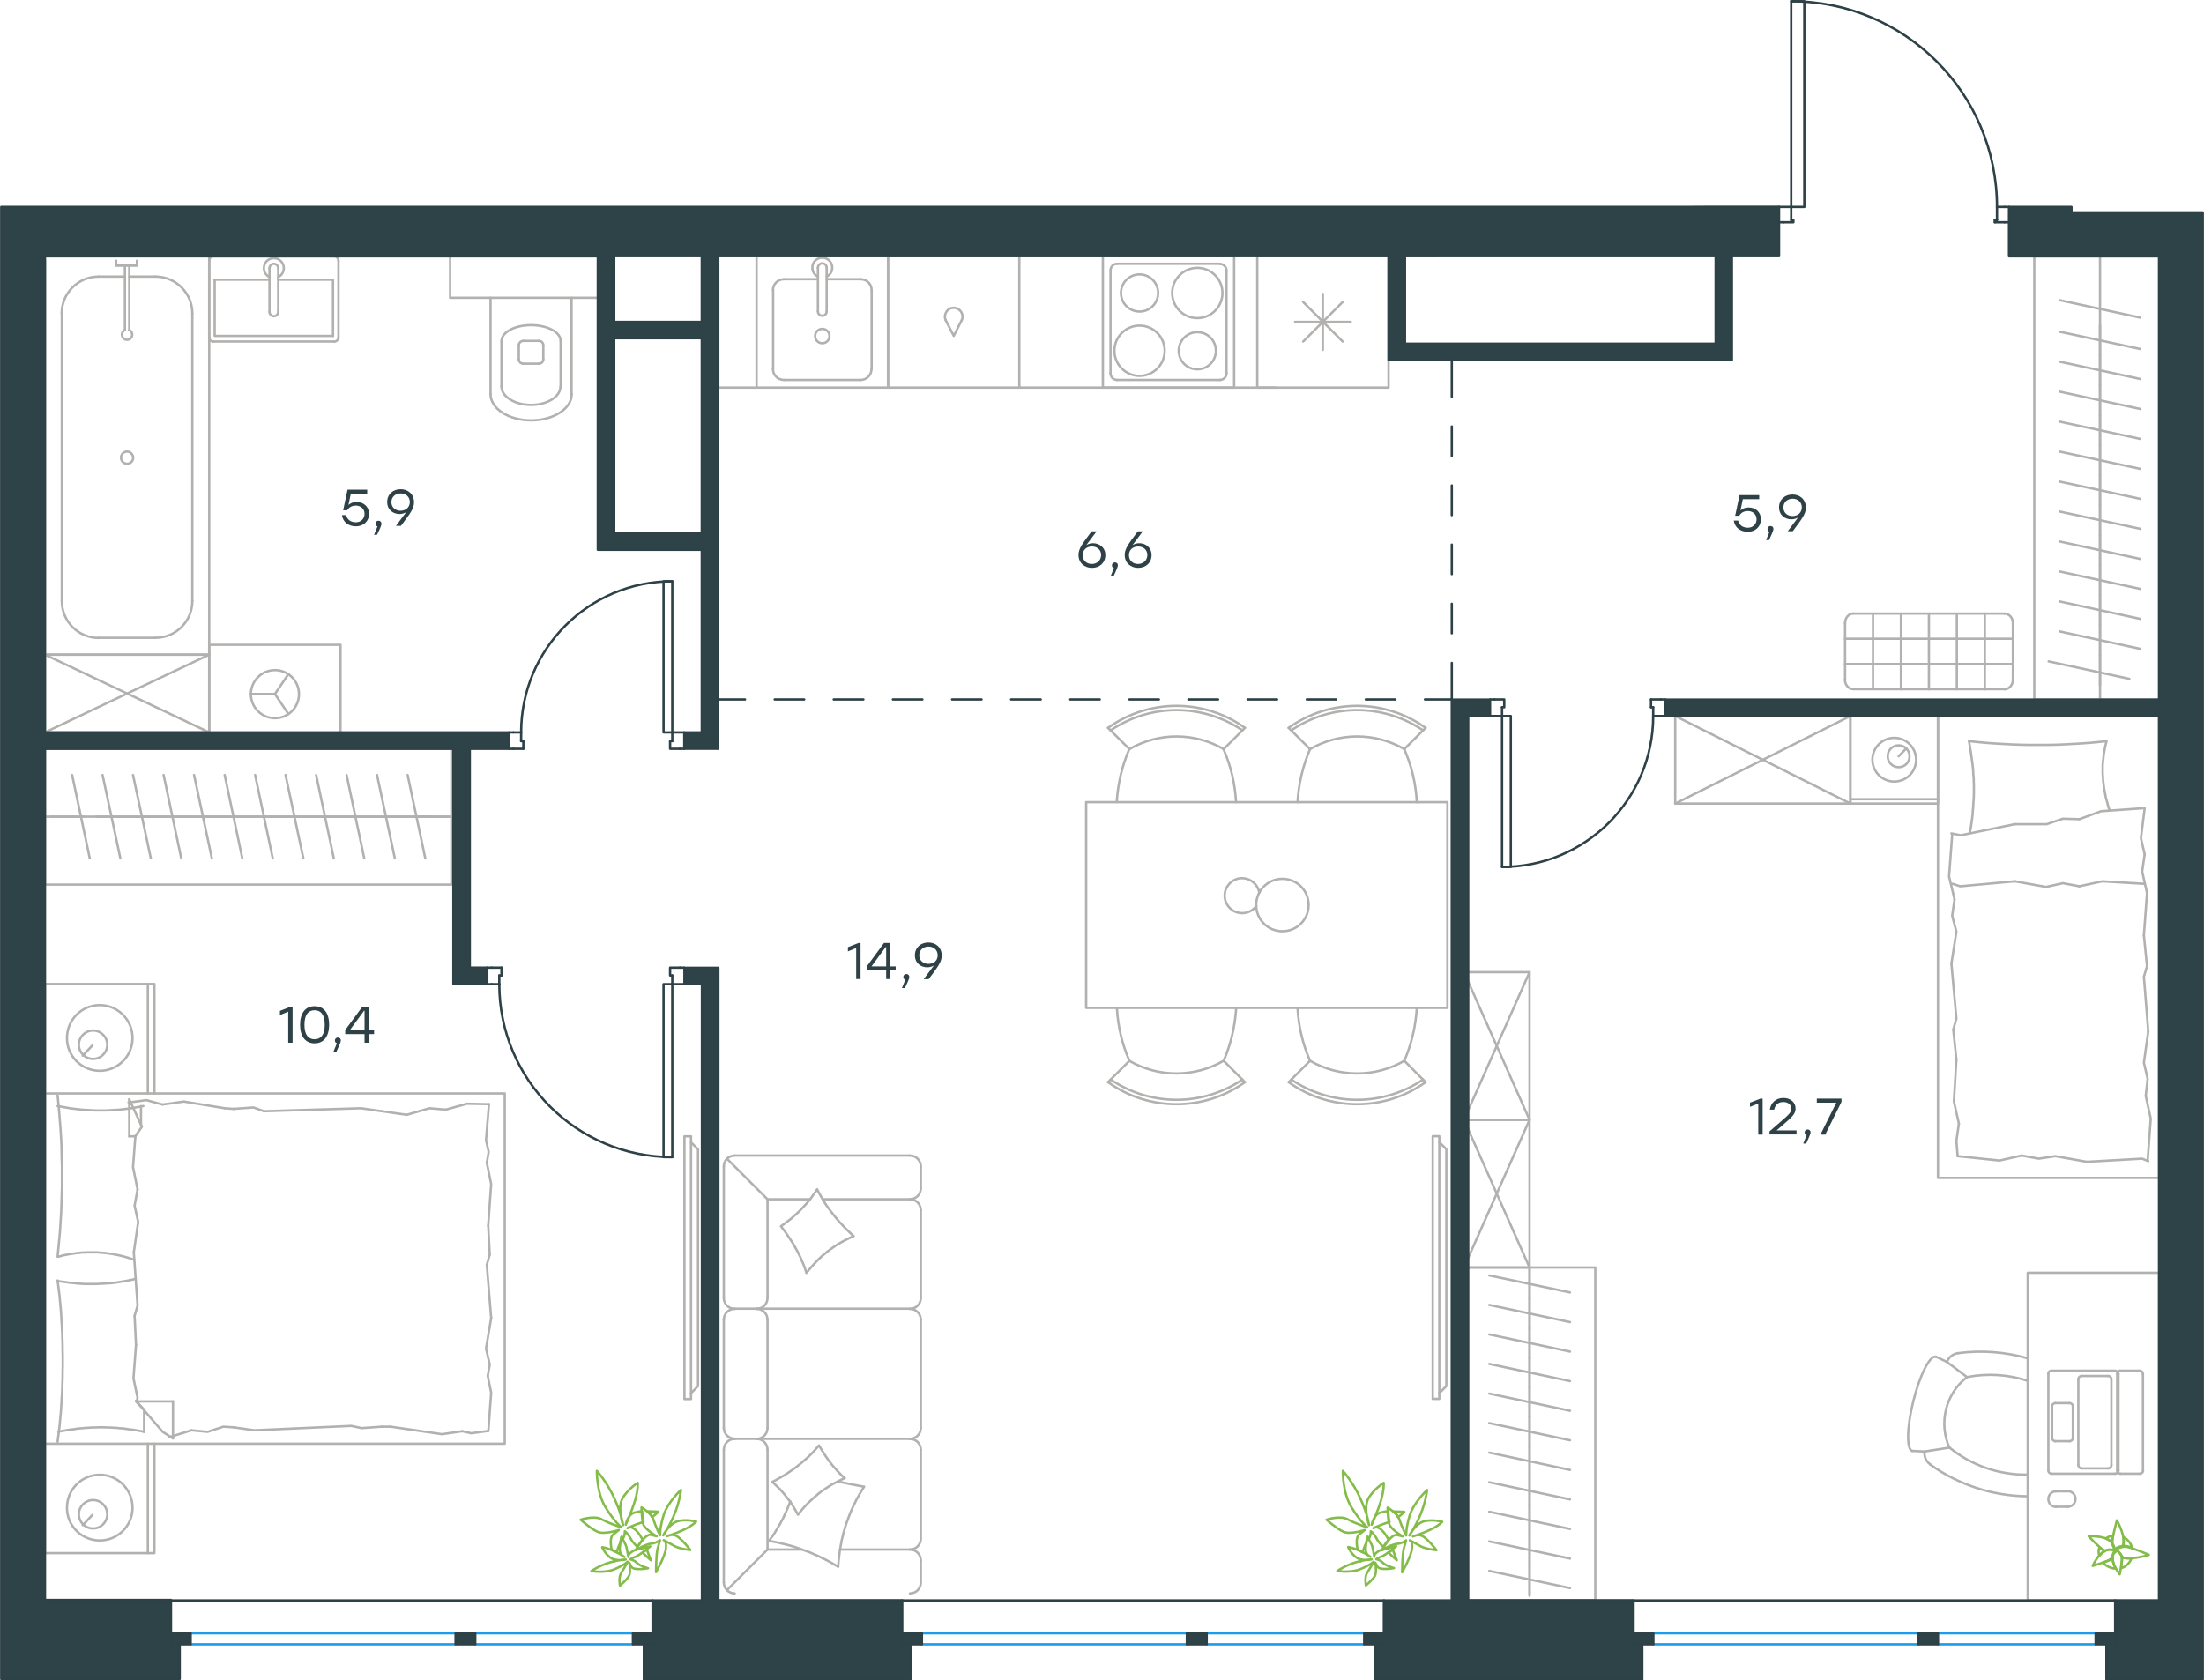 <?xml version="1.0" encoding="utf-8"?>
<!-- Generator: Adobe Illustrator 26.5.0, SVG Export Plug-In . SVG Version: 6.00 Build 0)  -->
<svg version="1.1" id="Слой_1" xmlns:xodm="http://www.corel.com/coreldraw/odm/2003"
	 xmlns="http://www.w3.org/2000/svg" xmlns:xlink="http://www.w3.org/1999/xlink" x="0px" y="0px" viewBox="0 0 1411.7 1076.5"
	 style="enable-background:new 0 0 1411.7 1076.5;" xml:space="preserve">
<style type="text/css">
	.st0{fill:none;stroke:#B2B1B0;stroke-width:1.5;stroke-linecap:round;stroke-linejoin:round;stroke-miterlimit:10;}
	.st1{fill:none;stroke:#84BC4A;stroke-width:1.5;stroke-linecap:round;stroke-linejoin:round;stroke-miterlimit:10;}
	.st2{fill:none;stroke:#2D4146;stroke-width:1.5;stroke-linecap:round;stroke-linejoin:round;stroke-miterlimit:10;}
	.st3{fill:none;stroke:#1D9CEB;stroke-width:1.5;stroke-linecap:round;stroke-linejoin:round;stroke-miterlimit:10;}
	
		.st4{fill-rule:evenodd;clip-rule:evenodd;fill:#2E4347;stroke:#2D4146;stroke-width:1.5;stroke-linecap:round;stroke-linejoin:round;stroke-miterlimit:10;}
	.st5{fill:#2D4146;}
</style>
<g id="Слой_x0020_1">
	<line class="st0" x1="99.6" y1="177.2" x2="82.8" y2="177.2"/>
	<path class="st0" d="M81.4,289.3c-2.1,0-3.9,1.7-3.9,3.9c0,2.1,1.7,3.9,3.9,3.9s3.9-1.7,3.9-3.9C85.2,291.1,83.5,289.3,81.4,289.3"
		/>
	<path class="st0" d="M123.2,200.8c0-13-10.6-23.6-23.6-23.6"/>
	<path class="st0" d="M63.1,177.2c-13,0-23.6,10.6-23.6,23.6"/>
	<path class="st0" d="M99.6,408.6c13,0,23.6-10.6,23.6-23.6"/>
	<path class="st0" d="M39.6,385.1c0,13,10.6,23.6,23.6,23.6"/>
	<line class="st0" x1="63.2" y1="177.2" x2="80" y2="177.2"/>
	<line class="st0" x1="123.2" y1="200.8" x2="123.2" y2="385.1"/>
	<line class="st0" x1="99.6" y1="408.6" x2="63.2" y2="408.6"/>
	<line class="st0" x1="39.6" y1="385.1" x2="39.6" y2="200.8"/>
	<polyline class="st0" points="134,164.2 134,419.4 28.8,419.4 28.8,167 	"/>
	<line class="st0" x1="28.8" y1="469.2" x2="134" y2="419.4"/>
	<polyline class="st0" points="134,419.4 134,469.2 28.8,419.4 	"/>
	<polyline class="st0" points="134,469.2 28.8,469.2 28.8,419.4 134,419.4 	"/>
	<path class="st0" d="M80,211.4c-1.4,0.7-2.2,2.2-1.8,3.7c0.3,1.5,1.7,2.6,3.2,2.6c1.5,0,2.9-1.1,3.2-2.6c0.3-1.5-0.4-3-1.8-3.7"/>
	<line class="st0" x1="82.8" y1="170.1" x2="82.8" y2="211.4"/>
	<line class="st0" x1="80" y1="170.1" x2="80" y2="211.4"/>
	<polyline class="st0" points="87.7,170.1 74.4,170.1 74.4,167 	"/>
	<polyline class="st0" points="74.4,170.1 87.7,170.1 87.7,167 	"/>
	<path class="st1" d="M871.9,999.4c0,0.3-0.3,0.9-0.3,0.9h-0.3c0-0.3-0.3-0.6-0.3-1.1C871.6,999.4,871.6,999.4,871.9,999.4z
		 M892.1,992.8c1.4,3.7,2.6,6.8,2.6,6.8s-2.6-2.3-5.4-4.9C890.1,994.2,891.3,993.4,892.1,992.8L892.1,992.8z M891,990.2
		c0.3,0.3,0.3,0.9,0.6,1.1c-1.1,0.3-2.9,0.9-4.3,1.1l-0.3-0.3C887.8,991.7,889.3,990.8,891,990.2z M892.4,968.3
		c3.7,0,7.1,0.3,7.1,0.3s-1.7,1.7-4,3.4C894.7,970.3,893.8,969.1,892.4,968.3z M875.8,978.5c0,0-4.6-3.7-10.3-13.1
		c-5.7-9.4-5.4-23.1-5.4-23.1s6.3,6.8,11.1,17.4c4.9,10.6,5.7,17.4,5.7,17.4s-3.7-10.6-0.6-16.8c3.4-6.3,10-10.3,10-10.3
		s0.3,4.3-1.7,11.1c-2,6.8-6,15.7-6,15.7s1.1-6.3,5.4-7.7c1.1-0.3,3.1-0.9,5.1-0.9c0.3,2,0.3,4.8,0.9,6.8c-0.3,0.3-0.9,0.3-0.9,0.3
		c-4.6,1.4-9.4,3.7-9.4,3.7s2.3-2.3,6.3,2.3c1.1,1.1,2.3,3.1,3.4,5.1c-1.1,1.4-2.6,3.4-3.4,4.6c-2-2-3.7-4-4.3-5.4
		c-2.3-4-3.7-4.6-3.7-4.6s0.3,2-1.1,4.6c-0.6-0.9-0.9-1.1-0.9-1.1s-0.3,1.7-0.9,4c-0.9,1.7-1.7,3.7-2.3,6c-0.9-0.6-1.7-0.9-2.9-1.4
		l-0.3-0.3c-0.9-4-0.9-8.3,0.9-9.7l3.7-2.9c0,0-9.7,3.1-13.7,1.1c-4-1.7-10.8-7.7-10.8-7.7s8.6-2.9,13.4-0.3
		C868.4,976.2,875.8,978.5,875.8,978.5L875.8,978.5z"/>
	<path class="st1" d="M900.7,983.7c0,0-0.3-4.6,2.3-13.1c2.9-8.6,11.1-16,11.1-16s-0.9,8-4.6,16.5c-3.7,8.6-6.8,12.6-6.8,12.6
		s3.7-7.4,9.4-9.1c5.7-1.4,11.7,0.3,11.7,0.3s-2.3,2.6-7.7,5.1c-5.4,2.6-11.1,4.3-11.1,4.3s2.9-1.7,6-0.3c3.4,1.7,9.1,9.1,9.1,9.1
		s-6.8-0.6-10.3-2.6c-3.4-2-6.8-3.7-6.8-3.7s2,0.3,1.4,5.4c-0.6,5.1-6.3,15.1-6.3,15.1s0-12,1.1-15.4c1.1-3.4,1.4-5.1,1.4-5.1
		s-2.3,2-6,2.3c-2.9,0.3-6.3,2.6-8.6,3.7c-0.3,0.3-0.9,0.3-0.9,0.3c1.1-2,6.3-10.6,9.7-9.7l3.7,0.9c0,0-7.4-4.3-8.6-7.7
		c-1.1-3.4-1.1-10.8-1.1-10.8s6.3,3.7,7.7,8C897.8,978.2,900.7,983.7,900.7,983.7L900.7,983.7z"/>
	<path class="st1" d="M879.8,1000.5c0,0-2.3,2.3-8.6,4.8c-6.3,2.6-14.6,1.1-14.6,1.1s4.9-3.4,11.4-5.4c6.8-2,10.6-2,10.6-2
		s-6,1.4-9.7-1.1c-3.7-2.6-5.4-6.8-5.4-6.8s2.6,0.3,6.6,2c4,1.7,7.7,4.3,7.7,4.3s-2.3-0.9-2.9-3.4c-0.6-2.6,0.9-9.4,0.9-9.4
		s2.9,4.3,3.4,7.1c0.6,2.9,1.1,5.7,1.1,5.7s-0.9-1.1,2.3-3.4c3.1-2.3,11.7-3.4,11.7-3.4s-6.8,5.7-9.4,6.6c-2.6,0.9-3.4,1.7-3.4,1.7
		s2.3,0.3,4.3,2.3c2,2,7.1,3.4,7.1,3.4s-9.1,1.7-10.6-0.9l-1.4-2.6c0,0,1.1,6.3-0.3,8.6c-1.4,2.3-5.7,6-5.7,6s-1.1-5.4,0.9-8.3
		C877.8,1004.5,879.8,1000.5,879.8,1000.5z"/>
	<path class="st1" d="M394,999.3c0,0.3-0.3,0.9-0.3,0.9h-0.3c0-0.3-0.3-0.6-0.3-1.1C393.7,999.3,393.7,999.3,394,999.3L394,999.3z
		 M414.3,992.8c1.4,3.7,2.6,6.8,2.6,6.8s-2.6-2.3-5.4-4.9C412.3,994.2,413.4,993.3,414.3,992.8z M413.1,990.2
		c0.3,0.3,0.3,0.9,0.6,1.1c-1.1,0.3-2.9,0.9-4.3,1.1l-0.3-0.3C410,991.6,411.4,990.8,413.1,990.2z M414.6,968.2
		c3.7,0,7.1,0.3,7.1,0.3s-1.7,1.7-4,3.4C416.8,970.2,416,969.1,414.6,968.2L414.6,968.2z M398,978.5c0,0-4.6-3.7-10.3-13.1
		c-5.7-9.4-5.4-23.1-5.4-23.1s6.3,6.8,11.1,17.4c4.9,10.6,5.7,17.4,5.7,17.4s-3.7-10.6-0.6-16.8c3.4-6.3,10-10.3,10-10.3
		s0.3,4.3-1.7,11.1c-2,6.8-6,15.7-6,15.7s1.1-6.3,5.4-7.7c1.1-0.3,3.1-0.9,5.1-0.9c0.3,2,0.3,4.9,0.9,6.8c-0.3,0.3-0.9,0.3-0.9,0.3
		c-4.6,1.4-9.4,3.7-9.4,3.7s2.3-2.3,6.3,2.3c1.1,1.1,2.3,3.1,3.4,5.1c-1.1,1.4-2.6,3.4-3.4,4.6c-2-2-3.7-4-4.3-5.4
		c-2.3-4-3.7-4.6-3.7-4.6s0.3,2-1.1,4.6c-0.6-0.9-0.9-1.1-0.9-1.1s-0.3,1.7-0.9,4c-0.9,1.7-1.7,3.7-2.3,6c-0.9-0.6-1.7-0.9-2.9-1.4
		l-0.3-0.3c-0.9-4-0.9-8.3,0.9-9.7l3.7-2.9c0,0-9.7,3.1-13.7,1.1c-4-1.7-10.8-7.7-10.8-7.7s8.6-2.9,13.4-0.3
		C390.6,976.2,398,978.5,398,978.5L398,978.5z"/>
	<path class="st1" d="M422.8,983.6c0,0-0.3-4.6,2.3-13.1c2.9-8.6,11.1-16,11.1-16s-0.9,8-4.6,16.5c-3.7,8.6-6.8,12.6-6.8,12.6
		s3.7-7.4,9.4-9.1c5.7-1.4,11.7,0.3,11.7,0.3s-2.3,2.6-7.7,5.1c-5.4,2.6-11.1,4.3-11.1,4.3s2.9-1.7,6-0.3c3.4,1.7,9.1,9.1,9.1,9.1
		s-6.8-0.6-10.3-2.6c-3.4-2-6.8-3.7-6.8-3.7s2,0.3,1.4,5.4c-0.6,5.1-6.3,15.1-6.3,15.1s0-12,1.1-15.4c1.1-3.4,1.4-5.1,1.4-5.1
		s-2.3,2-6,2.3c-2.9,0.3-6.3,2.6-8.6,3.7c-0.3,0.3-0.9,0.3-0.9,0.3c1.1-2,6.3-10.6,9.7-9.7l3.7,0.9c0,0-7.4-4.3-8.6-7.7
		c-1.1-3.4-1.1-10.8-1.1-10.8s6.3,3.7,7.7,8C420,978.2,422.8,983.6,422.8,983.6L422.8,983.6z"/>
	<path class="st1" d="M402,1000.5c0,0-2.3,2.3-8.6,4.9c-6.3,2.6-14.6,1.1-14.6,1.1s4.8-3.4,11.4-5.4c6.8-2,10.6-2,10.6-2
		s-6,1.4-9.7-1.1c-3.7-2.6-5.4-6.8-5.4-6.8s2.6,0.3,6.6,2c4,1.7,7.7,4.3,7.7,4.3s-2.3-0.9-2.9-3.4c-0.6-2.6,0.9-9.4,0.9-9.4
		s2.9,4.3,3.4,7.1c0.6,2.9,1.1,5.7,1.1,5.7s-0.9-1.1,2.3-3.4c3.1-2.3,11.7-3.4,11.7-3.4s-6.8,5.7-9.4,6.6c-2.6,0.9-3.4,1.7-3.4,1.7
		s2.3,0.3,4.3,2.3c2,2,7.1,3.4,7.1,3.4s-9.1,1.7-10.6-0.9l-1.4-2.6c0,0,1.1,6.3-0.3,8.6c-1.4,2.3-5.7,6-5.7,6s-1.1-5.4,0.9-8.3
		C400,1004.5,402,1000.5,402,1000.5L402,1000.5z"/>
	<path class="st1" d="M1356.1,993.2c0,0-2.9,1-2.9,5.2c0,4.3,4.5,10.2,4.5,10.2s1.9-9,1.4-11.2
		C1358.9,995.6,1356.1,993.2,1356.1,993.2L1356.1,993.2z"/>
	<path class="st1" d="M1354.2,993.5c0,0,1-3.6-3.1-6.7c-4-3.1-13.3-2.6-13.3-2.6s7.6,8.1,10,9c0.2,0,0.5,0.2,0.7,0.2
		C1351.1,992.3,1353,992.7,1354.2,993.5L1354.2,993.5z"/>
	<path class="st1" d="M1347,1001.1c1.9,2.1,5,3.8,8.1,3.8l0,0c-1-1.9-1.9-4-1.9-6.2c0-0.5,0-0.7,0-1.2c-0.5,0.7-0.7,1.2-1.2,1.7
		C1351.3,999.6,1349.2,1000.4,1347,1001.1L1347,1001.1z M1344.7,991.3c-0.2,1-0.5,1.9-0.5,2.9c0,0.7,0.2,1.9,0.5,2.6
		c1-1.2,2.1-2.4,3.6-3.1l0,0c-0.2,0-0.5-0.2-0.7-0.2C1347,993.2,1345.9,992.3,1344.7,991.3L1344.7,991.3z M1358.9,997.5
		c0,0.2,0,0.2,0.2,0.5c0.2,1-0.2,4-0.5,6.7c3.1-1,5.5-3.3,6.7-6.4c-1.7,0.2-3.6,0-5-0.2C1359.9,997.5,1359.4,997.5,1358.9,997.5
		L1358.9,997.5z M1354.7,994.4L1354.7,994.4L1354.7,994.4z M1354.2,991.8c0,0.2,0,0.2,0,0.5h0.2L1354.2,991.8z M1353.5,983.7
		c-1.7,0.2-3.3,1-4.8,1.9c0.7,0.5,1.7,0.7,2.4,1.2c0.7,0.7,1.7,1.2,1.9,1.9c0-0.2,0-0.5,0-0.7C1353,987.3,1353,985.6,1353.5,983.7
		L1353.5,983.7z M1365.6,991.6c-0.7-3.1-2.9-5.5-5.5-6.9c0.2,1.2,0.2,2.4,0.2,3.3c0,1-0.2,1.9-0.5,2.4c0.5,0,1,0,1.4,0
		C1362,990.4,1363.7,990.8,1365.6,991.6L1365.6,991.6z"/>
	<path class="st1" d="M1359.7,990.4c0.2-0.7,0.5-1.4,0.5-2.4c0.5-5.5-4.3-14-4.3-14s-3.1,11.4-3.1,14.5c0,0.2,0,0.5,0,0.7
		c0.7,1.2,1.2,2.1,1.2,3.1l0.2,0.2C1355.4,991.6,1357.8,990.6,1359.7,990.4L1359.7,990.4z"/>
	<path class="st1" d="M1354.2,993.5c0.5,0.2,0.7,0.5,0.7,0.5s0,0.2-0.2,0.5l0,0c0.7-0.7,1.4-1,1.4-1s2.4,1.9,3.1,4
		c0.5,0.2,0.7,0.2,1,0.5c6,1.4,16.2-1.9,16.2-1.9s-11.9-5.2-15-5.2c-2.4-0.2-5.5,1.4-6.7,1.9C1354.2,993,1354.2,993.5,1354.2,993.5
		L1354.2,993.5z"/>
	<path class="st1" d="M1354.7,993.9c0,0-2.4-2.4-6.7-0.2c-4.3,2.1-7.6,9.5-7.6,9.5s9.5-2.9,11.4-4.3c0.5-0.5,1-1,1.2-1.7
		c0.2-1.4,0.7-2.4,1.2-3.1C1354.7,993.9,1354.7,993.9,1354.7,993.9L1354.7,993.9z"/>
	<line class="st0" x1="937.7" y1="717.4" x2="979.7" y2="622.8"/>
	<polyline class="st0" points="937.7,717.4 937.7,622.8 979.7,717.4 	"/>
	<polyline class="st0" points="937.7,622.8 979.7,622.8 979.7,717.4 937.7,717.4 	"/>
	<polyline class="st0" points="1261.2,474.8 1261.8,478.5 1262.4,482.1 1262.9,485.8 1263.4,489.5 1263.8,493.2 1263.9,495.1 
		1264,496.9 1264.2,498.8 1264.2,500.6 1264.3,502.4 1264.3,504.3 1264.3,506.2 1264.3,508.1 1264.2,511.9 1264,513.9 1263.9,515.8 
		1263.8,517.7 1263.6,519.6 1263.5,521.5 1263.3,523.3 1263.1,525.1 1262.8,526.9 1262.6,528.7 1262.3,530.4 1262,532.1 
		1261.6,533.7 	"/>
	<polyline class="st0" points="1351.2,519.1 1350.7,517.6 1350.2,516 1349.8,514.4 1349.4,512.9 1348.9,511.3 1348.6,509.7 
		1348.3,508.1 1348,506.5 1347.7,505 1347.5,503.4 1347.3,501.8 1347.1,500.1 1347,498.5 1346.9,496.9 1346.8,495.3 1346.8,493.6 
		1346.8,491.2 1346.9,488.8 1347.2,486.4 1347.4,484.1 1347.8,481.7 1348.2,479.4 1348.7,477.1 1349,475.9 1349.3,474.8 
		1343.8,475.4 1338.4,475.9 1332.9,476.3 1327.4,476.6 1321.9,476.9 1316.4,477.1 1310.8,477.2 1305.2,477.2 1299.8,477.2 
		1294.3,477.1 1288.8,476.9 1283.2,476.6 1277.7,476.3 1272.2,475.9 1266.7,475.4 1261.2,474.8 	"/>
	<polyline class="st0" points="1331.9,524.8 1345.7,519.7 1372.5,517.8 	"/>
	<polyline class="st0" points="1249.9,533.9 1255.9,535.1 1290.5,528 	"/>
	<polyline class="st0" points="1290.5,528 1311,528 1321.3,524.5 1331.9,524.8 	"/>
	<polyline class="st0" points="1373.7,517.8 1371.3,537 1373.7,547.3 	"/>
	<polyline class="st0" points="1294.9,740.3 1280.7,743.5 1253.9,740.7 	"/>
	<polyline class="st0" points="1376,743.9 1372.1,742.3 1336.6,744.3 	"/>
	<polyline class="st0" points="1336.6,744.3 1316.5,740.7 1305.9,742.3 1294.9,740.3 	"/>
	<polyline class="st0" points="1254.7,719.8 1251.5,705.7 1253.1,678.9 	"/>
	<polyline class="st0" points="1253.9,740.7 1253.1,730.9 1254.7,719.8 	"/>
	<polyline class="st0" points="1251.9,576.1 1248.4,561.5 1250.4,534.7 	"/>
	<polyline class="st0" points="1251.1,659.6 1253.1,652.5 1249.9,617.4 	"/>
	<polyline class="st0" points="1249.9,617.4 1253.1,596.9 1250.4,586.7 1251.9,576.1 	"/>
	<line class="st0" x1="1253.1" y1="678.9" x2="1251.1" y2="659.6"/>
	<polyline class="st0" points="1373.7,547.3 1372.1,558.3 1375.2,572.1 1373.2,599.3 	"/>
	<polyline class="st0" points="1374.4,702.1 1377.6,716.7 1375.6,743.5 	"/>
	<polyline class="st0" points="1375.2,619 1373.2,625.7 1376,660.8 	"/>
	<polyline class="st0" points="1376,660.8 1373.2,680.8 1375.6,691.1 1374.4,702.1 	"/>
	<line class="st0" x1="1373.2" y1="599.3" x2="1375.2" y2="619"/>
	<polyline class="st0" points="1331.9,567.8 1346.5,564.6 1373.2,566.2 	"/>
	<polyline class="st0" points="1250.7,566.2 1255.5,567.8 1290.5,564.6 	"/>
	<polyline class="st0" points="1290.5,564.6 1310.6,568.2 1321.3,565.8 1331.9,567.8 	"/>
	<polyline class="st0" points="1383,458.7 1383,754.6 1241.3,754.6 1241.3,458.7 1383,458.7 	"/>
	<line class="st0" x1="979.7" y1="1021.4" x2="979.7" y2="1002.4"/>
	<line class="st0" x1="953.9" y1="1006.4" x2="1005.6" y2="1017.4"/>
	<line class="st0" x1="979.7" y1="1002.4" x2="979.7" y2="983.5"/>
	<line class="st0" x1="953.9" y1="987.5" x2="1005.6" y2="998.5"/>
	<line class="st0" x1="979.7" y1="983.5" x2="979.7" y2="964.5"/>
	<line class="st0" x1="953.9" y1="968.5" x2="1005.6" y2="979.5"/>
	<line class="st0" x1="979.7" y1="964.5" x2="979.7" y2="945.6"/>
	<line class="st0" x1="953.9" y1="949.6" x2="1005.6" y2="960.6"/>
	<line class="st0" x1="979.7" y1="945.6" x2="979.7" y2="926.7"/>
	<line class="st0" x1="953.9" y1="930.6" x2="1005.6" y2="941.7"/>
	<line class="st0" x1="979.7" y1="1022.4" x2="979.7" y2="812"/>
	<line class="st0" x1="979.7" y1="926.7" x2="979.7" y2="907.8"/>
	<line class="st0" x1="953.9" y1="911.7" x2="1005.6" y2="922.7"/>
	<line class="st0" x1="979.7" y1="907.8" x2="979.7" y2="888.8"/>
	<line class="st0" x1="953.9" y1="892.8" x2="1005.6" y2="903.8"/>
	<line class="st0" x1="979.7" y1="888.8" x2="979.7" y2="869.9"/>
	<line class="st0" x1="953.9" y1="873.8" x2="1005.6" y2="884.8"/>
	<line class="st0" x1="979.7" y1="869.9" x2="979.7" y2="851"/>
	<line class="st0" x1="953.9" y1="854.9" x2="1005.6" y2="865.9"/>
	<line class="st0" x1="979.7" y1="851" x2="979.7" y2="832"/>
	<line class="st0" x1="953.9" y1="836" x2="1005.6" y2="847"/>
	<line class="st0" x1="979.7" y1="832" x2="979.7" y2="813.1"/>
	<line class="st0" x1="953.9" y1="817.1" x2="1005.6" y2="828"/>
	<line class="st0" x1="937.7" y1="812" x2="979.7" y2="717.4"/>
	<polyline class="st0" points="937.7,812 1021.8,812 1021.8,1025.2 937.7,1025.2 937.7,812 	"/>
	<polyline class="st0" points="937.7,812 937.7,717.4 979.7,812 	"/>
	<polyline class="st0" points="937.7,717.4 979.7,717.4 979.7,812 937.7,812 	"/>
	<line class="st0" x1="1073" y1="458.7" x2="1185.2" y2="514.8"/>
	<polyline class="st0" points="1185.2,514.8 1073,514.8 1185.2,458.7 	"/>
	<polyline class="st0" points="1073,514.8 1073,458.7 1185.2,458.7 1185.2,514.8 	"/>
	<line class="st0" x1="1216.1" y1="484.5" x2="1221" y2="479.5"/>
	<path class="st0" d="M1227.3,486.7c0-7.7-6.3-14-14-14c-7.7,0-14,6.3-14,14c0,7.7,6.3,14,14,14
		C1221,500.7,1227.3,494.5,1227.3,486.7"/>
	<path class="st0" d="M1223.1,484.5c0-3.9-3.1-7-7-7s-7,3.1-7,7c0,3.9,3.1,7,7,7S1223.1,488.4,1223.1,484.5"/>
	<line class="st0" x1="1185.2" y1="512" x2="1241.3" y2="512"/>
	<polyline class="st0" points="1185.2,514.8 1241.3,514.8 1241.3,458.7 1185.2,458.7 1185.2,514.8 	"/>
	<path class="st0" d="M1298.8,884.6c-12.5-4.1-25.9-4.9-38.8-2.4"/>
	<path class="st0" d="M1254.1,866.9c-3.2,0.4-5.9,2.6-7.1,5.6"/>
	<path class="st0" d="M1298.8,870.2c-14.5-4.2-29.8-5.3-44.7-3.3"/>
	<path class="st0" d="M1232.7,929.9c-0.4,3.2,1,6.4,3.6,8.2"/>
	<path class="st0" d="M1236.3,938.2c18.2,13.1,40.1,20.2,62.5,20.4"/>
	<path class="st0" d="M1248.7,927.4c14.1,11.5,31.9,17.6,50.1,17.3"/>
	<path class="st0" d="M1239.9,869.2c-3.8-1-10.3,11.8-14.4,28.5c-4.2,16.7-4.4,31-0.6,31.9"/>
	<line class="st0" x1="1247" y1="872.5" x2="1239.9" y2="869.1"/>
	<polyline class="st0" points="1248.7,927.4 1232.7,929.9 1224.8,929.5 	"/>
	<line class="st0" x1="1259.9" y1="882.2" x2="1247" y2="872.5"/>
	<path class="st0" d="M1259.9,882.2c-13.7,10.7-18.3,29.3-11.3,45.2"/>
	<path class="st0" d="M1317,955.4c-2.8,0-5,2.2-5,5c0,2.8,2.2,5,5,5"/>
	<path class="st0" d="M1324.4,965.3c2.8,0,5-2.2,5-5c0-2.8-2.2-5-5-5"/>
	<line class="st0" x1="1354.9" y1="944.1" x2="1313.9" y2="944.1"/>
	<line class="st0" x1="1354.9" y1="878.1" x2="1313.9" y2="878.1"/>
	<line class="st0" x1="1370.7" y1="944.1" x2="1358.1" y2="944.1"/>
	<line class="st0" x1="1370.7" y1="878.1" x2="1358.1" y2="878.1"/>
	<path class="st0" d="M1356.1,942.1c0,1.1,0.9,2,2,2"/>
	<path class="st0" d="M1358,878.1c-1.1,0-2,0.9-2,2"/>
	<path class="st0" d="M1370.7,944.1c1.1,0,2-0.9,2-2"/>
	<path class="st0" d="M1372.6,880.3c0-0.5-0.2-1.1-0.5-1.5c-0.4-0.4-0.9-0.6-1.4-0.6"/>
	<line class="st0" x1="1356.1" y1="942.1" x2="1356.1" y2="880.1"/>
	<line class="st0" x1="1372.6" y1="880.2" x2="1372.6" y2="942.1"/>
	<line class="st0" x1="1324.4" y1="965.3" x2="1317" y2="965.3"/>
	<line class="st0" x1="1317" y1="955.4" x2="1324.4" y2="955.4"/>
	<path class="st0" d="M1314.4,921.2c0,1.2,0.9,2.1,2.1,2.1"/>
	<path class="st0" d="M1325.6,923.3c1.2,0,2.1-0.9,2.1-2.1"/>
	<path class="st0" d="M1327.7,901c0-1.2-0.9-2.1-2.1-2.1"/>
	<path class="st0" d="M1316.5,898.9c-1.2,0-2.1,0.9-2.1,2.1"/>
	<line class="st0" x1="1325.6" y1="923.3" x2="1316.5" y2="923.3"/>
	<line class="st0" x1="1314.4" y1="921.2" x2="1314.4" y2="901"/>
	<line class="st0" x1="1316.5" y1="898.9" x2="1325.6" y2="898.9"/>
	<line class="st0" x1="1327.7" y1="901" x2="1327.7" y2="921.2"/>
	<path class="st0" d="M1331.2,938.6c0,1.2,0.9,2.1,2.1,2.1"/>
	<path class="st0" d="M1350.3,940.7c1.2,0,2.1-0.9,2.1-2.1"/>
	<path class="st0" d="M1352.4,883.6c0-1.2-0.9-2.1-2.1-2.1"/>
	<path class="st0" d="M1333.3,881.5c-1.2,0-2.1,0.9-2.1,2.1"/>
	<line class="st0" x1="1350.3" y1="940.7" x2="1333.3" y2="940.7"/>
	<line class="st0" x1="1331.2" y1="938.6" x2="1331.2" y2="883.6"/>
	<line class="st0" x1="1333.3" y1="881.5" x2="1350.3" y2="881.5"/>
	<line class="st0" x1="1352.4" y1="883.6" x2="1352.4" y2="938.6"/>
	<path class="st0" d="M1312,942.1c0,1.1,0.9,2,2,2"/>
	<path class="st0" d="M1313.9,878.1c-1.1,0-2,0.9-2,2"/>
	<path class="st0" d="M1354.9,944.1c1.1,0,2-0.9,2-2"/>
	<path class="st0" d="M1356.9,880.3c0-0.5-0.2-1.1-0.5-1.5c-0.4-0.4-0.9-0.6-1.4-0.6"/>
	<line class="st0" x1="1312" y1="942.1" x2="1312" y2="880.1"/>
	<line class="st0" x1="1356.9" y1="880.2" x2="1356.9" y2="942.1"/>
	<polyline class="st0" points="1383,1025.3 1298.8,1025.3 1298.8,815.4 1383,815.4 1383,1025.3 	"/>
	<line class="st0" x1="288" y1="523.2" x2="268.5" y2="523.2"/>
	<line class="st0" x1="276.5" y1="523.2" x2="257" y2="523.2"/>
	<line class="st0" x1="261.1" y1="496.5" x2="272.4" y2="549.9"/>
	<line class="st0" x1="257" y1="523.2" x2="237.4" y2="523.2"/>
	<line class="st0" x1="241.5" y1="496.5" x2="252.9" y2="549.9"/>
	<line class="st0" x1="237.4" y1="523.2" x2="217.9" y2="523.2"/>
	<line class="st0" x1="222" y1="496.5" x2="233.3" y2="549.9"/>
	<line class="st0" x1="217.9" y1="523.2" x2="198.4" y2="523.2"/>
	<line class="st0" x1="202.5" y1="496.5" x2="213.8" y2="549.9"/>
	<line class="st0" x1="198.4" y1="523.2" x2="178.8" y2="523.2"/>
	<line class="st0" x1="182.9" y1="496.5" x2="194.3" y2="549.9"/>
	<line class="st0" x1="178.8" y1="523.2" x2="159.3" y2="523.2"/>
	<line class="st0" x1="163.4" y1="496.5" x2="174.7" y2="549.9"/>
	<line class="st0" x1="289.7" y1="523.2" x2="32.3" y2="523.2"/>
	<line class="st0" x1="159.3" y1="523.2" x2="139.8" y2="523.2"/>
	<line class="st0" x1="143.9" y1="496.5" x2="155.2" y2="549.9"/>
	<line class="st0" x1="139.8" y1="523.2" x2="120.2" y2="523.2"/>
	<line class="st0" x1="124.3" y1="496.5" x2="135.7" y2="549.9"/>
	<line class="st0" x1="120.2" y1="523.2" x2="100.7" y2="523.2"/>
	<line class="st0" x1="104.8" y1="496.5" x2="116.1" y2="549.9"/>
	<line class="st0" x1="100.7" y1="523.2" x2="81.2" y2="523.2"/>
	<line class="st0" x1="85.2" y1="496.5" x2="96.6" y2="549.9"/>
	<line class="st0" x1="81.2" y1="523.2" x2="61.6" y2="523.2"/>
	<line class="st0" x1="65.7" y1="496.5" x2="77.1" y2="549.9"/>
	<line class="st0" x1="53.6" y1="523.2" x2="28.8" y2="523.2"/>
	<line class="st0" x1="46.2" y1="496.5" x2="57.5" y2="549.9"/>
	<polyline class="st0" points="28.8,479.8 28.8,566.7 289.7,566.7 289.7,479.8 28.8,479.8 	"/>
	<line class="st0" x1="110.8" y1="921.1" x2="108.8" y2="920.6"/>
	<polyline class="st0" points="87.1,861.5 85.5,883 88.1,895.5 87.6,897.8 	"/>
	<polyline class="st0" points="86.7,728 85.2,747.7 88.1,762 	"/>
	<polyline class="st0" points="85.7,802.3 88.1,836.4 86.2,843 	"/>
	<polyline class="st0" points="88.1,762 86.2,772.4 88.5,782.8 85.7,802.3 	"/>
	<line class="st0" x1="86.2" y1="843" x2="87.1" y2="861.5"/>
	<polyline class="st0" points="92.3,917.3 90.6,916.9 88.9,916.6 87.2,916.3 85.5,916 83.8,915.8 82,915.6 80.3,915.3 78.6,915.1 
		76.8,915 75.1,914.8 73.4,914.7 71.7,914.6 70,914.5 68.2,914.5 66.5,914.4 64.8,914.4 63.1,914.4 61.3,914.5 59.6,914.5 
		57.8,914.6 56.1,914.7 54.4,914.8 52.6,915 50.9,915.1 49.2,915.3 47.5,915.6 45.8,915.8 44.1,916 42.4,916.3 40.7,916.6 39,916.9 
		37.4,917.3 	"/>
	<polyline class="st0" points="36.9,923.6 37.3,920.4 37.7,917.2 38.1,914 38.4,910.8 38.7,907.6 39,904.4 39.2,901.1 39.4,897.9 
		39.6,894.7 39.8,891.5 39.9,888.2 40,885 40.1,881.8 40.1,878.5 40.2,875.2 40.2,871.9 40.2,868.7 40.1,865.5 40.1,862.3 40,859.1 
		39.9,855.8 39.8,852.6 39.6,849.3 39.4,846.1 39.2,842.9 39,839.6 38.7,836.4 38.4,833.1 38.1,829.9 37.7,826.7 37.3,823.5 
		36.9,820.3 	"/>
	<polyline class="st0" points="143.9,710 117.8,705.7 104.1,707.6 	"/>
	<polyline class="st0" points="104.1,707.6 93.7,704.8 83.2,706.2 82.3,706.2 	"/>
	<line class="st0" x1="149.6" y1="710.4" x2="143.9" y2="710"/>
	<polyline class="st0" points="244.5,711.9 231.2,710 169,711.9 162.4,709.5 149.6,710.4 	"/>
	<polyline class="st0" points="313.2,707.4 299.2,707.1 285.5,710.9 	"/>
	<polyline class="st0" points="285.5,710.9 275.1,710 260.5,714.2 244.5,711.9 	"/>
	<polyline class="st0" points="250.2,914 283.1,918.8 296.1,916.9 	"/>
	<polyline class="st0" points="296.1,916.9 301.8,918.2 312.2,916.8 	"/>
	<line class="st0" x1="244.5" y1="914" x2="250.2" y2="914"/>
	<polyline class="st0" points="149.6,914.4 162.9,916.3 225,913.5 231.7,914.9 244.5,914 	"/>
	<line class="st0" x1="108.8" y1="920.6" x2="122.6" y2="916.3"/>
	<polyline class="st0" points="122.6,916.3 133,917.3 143,914 149.6,914.4 	"/>
	<polyline class="st0" points="36.9,820.7 42.2,821.4 44.8,821.8 47.5,822 50.1,822.3 52.7,822.5 55.2,822.6 56.5,822.6 57.7,822.6 
		59.6,822.6 61.4,822.6 63.3,822.5 65.1,822.4 66.9,822.3 68.8,822.2 70.5,822.1 72.4,821.9 74.2,821.7 75.9,821.4 77.7,821.1 
		79.5,820.8 81.3,820.5 83.1,820.1 84.9,819.8 86.6,819.3 	"/>
	<polyline class="st0" points="36.9,708.6 38.6,708.9 40.3,709.2 42,709.5 43.7,709.8 45.4,710.1 47.1,710.3 48.9,710.5 50.6,710.7 
		52.3,710.9 54.1,711 55.8,711.1 57.5,711.2 59.3,711.3 61,711.4 62.7,711.4 64.4,711.4 66.1,711.4 67.9,711.4 69.7,711.3 
		71.4,711.2 73.1,711.1 74.9,711 76.6,710.9 78.3,710.7 80,710.5 81.7,710.3 83.4,710.1 85.1,709.8 86.8,709.5 88.5,709.2 
		90.2,708.9 91.8,708.6 	"/>
	<polyline class="st0" points="86,807.1 84.3,806.5 82.5,805.9 80.8,805.4 79.1,804.9 77.4,804.5 75.7,804.1 74,803.8 72.3,803.4 
		70.6,803.2 68.9,802.9 67.2,802.7 65.4,802.6 63.7,802.4 61.9,802.3 60.1,802.3 58.2,802.3 56.9,802.3 55.5,802.3 54.2,802.4 
		52.9,802.4 51.6,802.5 50.2,802.7 48.9,802.8 47.6,803 46.3,803.2 45,803.4 43.7,803.6 42.4,803.9 41.1,804.1 39.8,804.4 
		38.6,804.8 37.4,805.1 	"/>
	<polyline class="st0" points="36.9,805.1 37.2,801.9 37.5,798.7 37.8,795.5 38.1,792.3 38.4,789.1 38.6,785.9 38.8,782.7 39,779.4 
		39.2,776.2 39.3,773 39.4,769.8 39.5,766.5 39.6,763.3 39.7,760 39.7,756.7 39.7,753.4 39.7,750.4 39.7,747.3 39.6,744.2 
		39.5,741.1 39.4,734.9 39.1,728.6 38.7,722.4 38.2,716.1 37.7,709.9 37.4,706.8 37.1,703.8 36.9,701.8 	"/>
	<polyline class="st0" points="312.7,785.2 314.6,758.6 311.8,744.9 	"/>
	<polyline class="st0" points="311.8,744.9 313,738 311.3,730.4 313.2,707.4 	"/>
	<polyline class="st0" points="312.8,916.8 314.6,892.2 312.4,881.4 	"/>
	<polyline class="st0" points="314.6,844.4 311.8,810.3 313.7,803.7 	"/>
	<polyline class="st0" points="312.4,881.4 313.7,874.3 311.3,863.9 314.6,844.4 	"/>
	<line class="st0" x1="313.7" y1="803.7" x2="312.7" y2="785.2"/>
	<line class="st0" x1="82.8" y1="704.3" x2="82.8" y2="728"/>
	<polyline class="st0" points="87.1,897.4 104.2,917.3 110.8,921.5 	"/>
	<line class="st0" x1="86.7" y1="728" x2="82.8" y2="728"/>
	<line class="st0" x1="92.3" y1="917.3" x2="92.3" y2="903.5"/>
	<polyline class="st0" points="82.8,704.3 90.9,721.8 86.6,728 	"/>
	<line class="st0" x1="110.8" y1="921.5" x2="110.8" y2="897.8"/>
	<polyline class="st0" points="92.3,903.1 87.1,897.8 110.8,897.8 	"/>
	<line class="st0" x1="90.3" y1="720.6" x2="90.3" y2="708.6"/>
	<line class="st0" x1="59.2" y1="970.5" x2="53" y2="977.1"/>
	<path class="st0" d="M59.6,979.2c5,0,9.1-4.1,9.1-9.1c0-5-4.1-9.1-9.1-9.1c-5,0-9.1,4.1-9.1,9.1C50.5,975.1,54.6,979.2,59.6,979.2"
		/>
	<path class="st0" d="M63.9,986.9c11.6,0,21-9.4,21-21c0-11.6-9.4-21.1-21-21.1c-11.6,0-21,9.4-21,21.1
		C42.8,977.5,52.3,986.9,63.9,986.9"/>
	<line class="st0" x1="59.2" y1="669.7" x2="53" y2="676.3"/>
	<path class="st0" d="M59.6,678.4c5,0,9.1-4.1,9.1-9.1c0-5-4.1-9.1-9.1-9.1c-5,0-9.1,4.1-9.1,9.1C50.5,674.3,54.6,678.4,59.6,678.4"
		/>
	<path class="st0" d="M63.9,686c11.6,0,21-9.4,21-21c0-11.6-9.4-21.1-21-21.1c-11.6,0-21,9.4-21,21.1C42.8,676.6,52.3,686,63.9,686"
		/>
	<line class="st0" x1="94.7" y1="924.9" x2="94.7" y2="995"/>
	<line class="st0" x1="94.7" y1="630.4" x2="94.7" y2="700.5"/>
	<polyline class="st0" points="28.8,924.9 28.8,995 98.9,995 98.9,924.9 	"/>
	<polyline class="st0" points="28.8,700.5 28.8,630.4 98.9,630.4 98.9,700.5 	"/>
	<polyline class="st0" points="28.8,924.9 323.3,924.9 323.3,700.5 28.8,700.5 28.8,924.9 	"/>
	<line class="st0" x1="834.7" y1="218.8" x2="860" y2="193.5"/>
	<line class="st0" x1="860" y1="218.8" x2="834.7" y2="193.5"/>
	<line class="st0" x1="829.5" y1="206.2" x2="865.2" y2="206.2"/>
	<line class="st0" x1="847.3" y1="224.1" x2="847.3" y2="188.3"/>
	<polyline class="st0" points="805.3,164.1 889.4,164.1 889.4,248.3 805.3,248.3 805.3,164.1 	"/>
	<line class="st0" x1="551.3" y1="178.9" x2="529.5" y2="178.9"/>
	<path class="st0" d="M531.3,215.3c0-2.5-2-4.6-4.6-4.6c-2.5,0-4.6,2-4.6,4.6c0,2.5,2,4.6,4.6,4.6
		C529.2,219.9,531.3,217.9,531.3,215.3"/>
	<path class="st0" d="M523.9,199.5c0,1.5,1.3,2.8,2.8,2.8c1.5,0,2.8-1.3,2.8-2.8"/>
	<line class="st0" x1="529.5" y1="171.5" x2="529.5" y2="199.5"/>
	<path class="st0" d="M529.5,171.5c0-1.5-1.3-2.8-2.8-2.8c-1.5,0-2.8,1.3-2.8,2.8"/>
	<line class="st0" x1="523.9" y1="171.5" x2="523.9" y2="199.5"/>
	<path class="st0" d="M529.5,177.2c2.7-1.3,4.1-4.3,3.4-7.2c-0.7-2.9-3.3-4.9-6.2-4.9c-3,0-5.6,2.1-6.2,4.9
		c-0.7,2.9,0.7,5.9,3.4,7.2"/>
	<path class="st0" d="M558.3,185.9c0-3.9-3.1-7-7-7"/>
	<path class="st0" d="M502.1,178.9c-3.9,0-7,3.1-7,7"/>
	<path class="st0" d="M551.2,243.4c3.9,0,7-3.1,7-7"/>
	<path class="st0" d="M495.1,236.4c0,3.9,3.1,7,7,7"/>
	<line class="st0" x1="558.3" y1="185.9" x2="558.3" y2="236.4"/>
	<line class="st0" x1="551.3" y1="243.4" x2="502.2" y2="243.4"/>
	<line class="st0" x1="495.2" y1="236.4" x2="495.2" y2="185.9"/>
	<line class="st0" x1="502.2" y1="178.9" x2="523.9" y2="178.9"/>
	<polyline class="st0" points="568.8,164.1 568.8,248.3 484.6,248.3 484.6,164.1 568.8,164.1 	"/>
	<path class="st0" d="M616,205.1c1.1-2.3,0.4-5.1-1.7-6.7c-2-1.6-4.9-1.6-6.9,0c-2,1.6-2.7,4.4-1.7,6.7"/>
	<polyline class="st0" points="605.7,205.1 610.9,215.2 616,205.1 	"/>
	<polyline class="st0" points="568.8,248.3 568.8,164.1 652.9,164.1 652.9,248.3 568.8,248.3 	"/>
	<path class="st0" d="M750.8,187.7c0,8.9,7.2,16.1,16.1,16.1c8.9,0,16.1-7.2,16.1-16.1c0-8.9-7.2-16.1-16.1-16.1
		C758.1,171.6,750.8,178.8,750.8,187.7"/>
	<path class="st0" d="M718,187.7c0,6.6,5.3,11.9,11.9,11.9c6.6,0,11.9-5.3,11.9-11.9c0-6.6-5.3-11.9-11.9-11.9
		C723.3,175.8,718,181.1,718,187.7"/>
	<path class="st0" d="M713.8,224.7c0,8.9,7.2,16.1,16.1,16.1c8.9,0,16.1-7.2,16.1-16.1c0-8.9-7.2-16.1-16.1-16.1
		C721,208.6,713.8,215.8,713.8,224.7"/>
	<path class="st0" d="M755,224.7c0,6.6,5.3,11.9,11.9,11.9c6.6,0,11.9-5.3,11.9-11.9c0-6.6-5.3-11.9-11.9-11.9
		C760.4,212.8,755,218.1,755,224.7"/>
	<path class="st0" d="M715.5,169c-2.3,0-4.2,1.9-4.2,4.2"/>
	<path class="st0" d="M785.6,173.3c0-2.3-1.9-4.2-4.2-4.2"/>
	<path class="st0" d="M711.3,239.2c0,2.3,1.9,4.2,4.2,4.2"/>
	<path class="st0" d="M781.4,243.4c2.3,0,4.2-1.9,4.2-4.2"/>
	<line class="st0" x1="715.5" y1="169" x2="781.4" y2="169"/>
	<line class="st0" x1="711.3" y1="239.2" x2="711.3" y2="173.3"/>
	<line class="st0" x1="781.4" y1="243.4" x2="715.5" y2="243.4"/>
	<line class="st0" x1="785.6" y1="173.3" x2="785.6" y2="239.2"/>
	<polyline class="st0" points="706.4,248.3 706.4,164.1 790.5,164.1 790.5,248.3 706.4,248.3 	"/>
	<line class="st0" x1="1345.1" y1="208.4" x2="1345.1" y2="227.7"/>
	<line class="st0" x1="1370.9" y1="223.6" x2="1319.2" y2="212.5"/>
	<line class="st0" x1="1345.1" y1="227.7" x2="1345.1" y2="246.9"/>
	<line class="st0" x1="1370.9" y1="242.8" x2="1319.2" y2="231.7"/>
	<line class="st0" x1="1345.1" y1="246.9" x2="1345.1" y2="266.1"/>
	<line class="st0" x1="1370.9" y1="262" x2="1319.2" y2="250.9"/>
	<line class="st0" x1="1345.1" y1="266.1" x2="1345.1" y2="285.3"/>
	<line class="st0" x1="1370.9" y1="281.2" x2="1319.2" y2="270.1"/>
	<line class="st0" x1="1345.1" y1="285.3" x2="1345.1" y2="304.5"/>
	<line class="st0" x1="1370.9" y1="300.4" x2="1319.2" y2="289.3"/>
	<line class="st0" x1="1345.1" y1="304.5" x2="1345.1" y2="323.7"/>
	<line class="st0" x1="1370.9" y1="319.6" x2="1319.2" y2="308.5"/>
	<line class="st0" x1="1345.1" y1="164.2" x2="1345.1" y2="448.2"/>
	<line class="st0" x1="1345.1" y1="323.7" x2="1345.1" y2="342.9"/>
	<line class="st0" x1="1370.9" y1="338.8" x2="1319.2" y2="327.7"/>
	<line class="st0" x1="1345.1" y1="342.9" x2="1345.1" y2="362.1"/>
	<line class="st0" x1="1370.9" y1="358.1" x2="1319.2" y2="346.9"/>
	<line class="st0" x1="1345.1" y1="362.1" x2="1345.1" y2="381.3"/>
	<line class="st0" x1="1370.9" y1="377.3" x2="1319.2" y2="366.1"/>
	<line class="st0" x1="1345.1" y1="381.3" x2="1345.1" y2="400.5"/>
	<line class="st0" x1="1370.9" y1="396.5" x2="1319.2" y2="385.3"/>
	<line class="st0" x1="1345.1" y1="400.5" x2="1345.1" y2="419.7"/>
	<line class="st0" x1="1370.9" y1="415.7" x2="1319.2" y2="404.5"/>
	<line class="st0" x1="1345.1" y1="419.7" x2="1345.1" y2="438.9"/>
	<line class="st0" x1="1363.9" y1="434.9" x2="1312.2" y2="423.7"/>
	<polyline class="st0" points="1387.1,448.2 1303,448.2 1303,164.2 1387.1,164.2 1387.1,448.2 	"/>
	<path class="st0" d="M332.3,230.2c0,1.5,1.3,2.8,2.8,2.8"/>
	<path class="st0" d="M345.2,233c1.5,0,2.8-1.3,2.8-2.8"/>
	<path class="st0" d="M335.1,218.4c-1.5,0-2.8,1.3-2.8,2.8"/>
	<path class="st0" d="M348,221.2c0-1.6-1.3-2.8-2.8-2.8"/>
	<line class="st0" x1="332.3" y1="221.2" x2="332.3" y2="230.2"/>
	<line class="st0" x1="335.1" y1="233" x2="345.2" y2="233"/>
	<line class="st0" x1="348" y1="230.2" x2="348" y2="221.2"/>
	<line class="st0" x1="345.2" y1="218.4" x2="335.1" y2="218.4"/>
	<path class="st0" d="M359.1,218.4c0-5.6-8.5-10.1-18.9-10.1c-10.5,0-18.9,4.5-18.9,10.1"/>
	<line class="st0" x1="321.2" y1="247.6" x2="321.2" y2="218.4"/>
	<path class="st0" d="M321.2,247.6c0,6.5,8.5,11.8,18.9,11.8c10.5,0,18.9-5.3,18.9-11.8"/>
	<line class="st0" x1="359.1" y1="247.6" x2="359.1" y2="218.4"/>
	<path class="st0" d="M314.2,252.5c0,9.3,11.6,16.8,26,16.8c14.3,0,26-7.5,26-16.8"/>
	<line class="st0" x1="314.2" y1="252.5" x2="314.2" y2="190.8"/>
	<line class="st0" x1="366.1" y1="252.5" x2="366.1" y2="190.8"/>
	<polyline class="st0" points="288.3,164.1 288.3,190.8 389.3,190.8 389.3,164.1 	"/>
	<line class="st0" x1="172.6" y1="179.2" x2="137.5" y2="179.2"/>
	<polyline class="st0" points="178.2,179.2 213.3,179.2 213.3,215.2 	"/>
	<polyline class="st0" points="213.3,215.2 137.5,215.2 137.5,179.2 	"/>
	<path class="st0" d="M134,216.1c0,1.5,1.3,2.8,2.8,2.8"/>
	<path class="st0" d="M214,218.9c1.5,0,2.8-1.3,2.8-2.8"/>
	<path class="st0" d="M136.8,164.2c-1.5,0-2.8,1.3-2.8,2.8"/>
	<path class="st0" d="M216.8,167c0-1.5-1.3-2.8-2.8-2.8"/>
	<path class="st0" d="M172.6,199.8c0,1.5,1.3,2.8,2.8,2.8c1.5,0,2.8-1.3,2.8-2.8"/>
	<line class="st0" x1="172.6" y1="171.8" x2="172.6" y2="199.8"/>
	<path class="st0" d="M178.2,171.8c0-1.5-1.3-2.8-2.8-2.8c-1.5,0-2.8,1.3-2.8,2.8"/>
	<line class="st0" x1="178.2" y1="171.8" x2="178.2" y2="199.8"/>
	<path class="st0" d="M178.2,177.5c2.7-1.3,4.1-4.3,3.4-7.2c-0.7-2.9-3.3-4.9-6.2-4.9c-3,0-5.6,2.1-6.2,4.9
		c-0.7,2.9,0.7,5.9,3.4,7.2"/>
	<line class="st0" x1="134" y1="167" x2="134" y2="216"/>
	<line class="st0" x1="136.8" y1="218.8" x2="214" y2="218.8"/>
	<line class="st0" x1="216.8" y1="216" x2="216.8" y2="167"/>
	<line class="st0" x1="214" y1="164.2" x2="136.8" y2="164.2"/>
	<line class="st0" x1="491.6" y1="768.3" x2="518.9" y2="768.3"/>
	<polyline class="st0" points="546.8,791.9 545.7,792.4 544.6,792.9 542.4,794 540.2,795.1 538.1,796.3 536,797.5 534,798.9 
		532,800.3 530.1,801.7 528.2,803.3 526.4,804.8 524.6,806.5 522.9,808.2 521.2,810 519.6,811.8 518.1,813.6 516.5,815.5 
		515.9,813.5 515.2,811.5 514.4,809.5 513.5,807.5 512.7,805.5 511.7,803.6 510.8,801.7 509.7,799.8 508.7,797.9 507.6,796.1 
		506.4,794.3 505.2,792.5 504,790.7 502.8,789 501.5,787.3 500.2,785.6 501.9,784.4 503.6,783.1 505.2,781.9 506.9,780.6 
		508.4,779.2 510,777.8 511.5,776.4 513,774.9 514.4,773.4 515.8,771.9 517.2,770.4 518.5,768.7 519.8,767.1 521,765.4 522.2,763.7 
		523.4,761.9 524.5,764.1 525.7,766.2 526.9,768.2 528.1,770.3 529.4,772.3 530.8,774.2 532.2,776.1 533.7,778 535.2,779.9 
		536.7,781.7 538.3,783.5 539.9,785.2 541.6,787 543.3,788.6 545,790.3 546.8,791.9 	"/>
	<line class="st0" x1="491.6" y1="992.7" x2="513.4" y2="992.7"/>
	<polyline class="st0" points="536.9,949.1 538.9,949.6 541,950 545.2,950.9 547.3,951.3 549.4,951.7 551.4,952.1 553.5,952.4 
		552.6,953.9 551.7,955.3 550.8,956.8 550,958.3 549.1,959.8 548.3,961.3 547.6,962.8 546.8,964.3 546.1,965.9 545.4,967.5 
		544.7,969 544.1,970.6 543.5,972.2 542.9,973.8 542.3,975.4 541.8,977 541.3,978.6 540.8,980.3 540.3,981.9 539.9,983.6 
		539.5,985.2 539.1,986.9 538.8,988.6 538.5,990.2 538.2,991.9 537.9,993.6 537.7,995.3 537.5,997 537.3,998.7 537.1,1000.4 
		537,1002.1 536.9,1003.8 534.4,1002.3 531.8,1000.8 529.2,999.4 526.5,998.1 523.9,996.8 521.1,995.6 518.4,994.4 515.6,993.4 
		512.9,992.4 510,991.4 507.2,990.5 504.3,989.7 501.4,989 498.5,988.3 495.5,987.7 492.6,987.2 493.6,985.7 494.7,984.3 
		495.7,982.8 496.7,981.2 497.6,979.7 498.5,978.1 499.5,976.6 500.3,975 501.2,973.4 502,971.8 502.7,970.1 503.5,968.5 
		504.2,966.9 504.9,965.2 505.6,963.5 506.2,961.8 	"/>
	<polyline class="st0" points="541.1,947 539.9,947.5 538.8,948 536.7,949 534.5,950.2 532.4,951.3 530.4,952.6 528.4,953.9 
		526.4,955.3 524.5,956.7 522.7,958.3 520.9,959.8 519.1,961.5 517.4,963.1 515.7,964.9 514.1,966.7 512.6,968.5 511.1,970.4 
		510.3,968.9 509.5,967.5 508.6,966 507.8,964.6 506.9,963.2 505.9,961.8 504.9,960.5 503.9,959.2 502.9,957.9 501.8,956.6 
		500.7,955.3 499.6,954.1 498.4,952.9 497.1,951.7 495.9,950.5 494.6,949.4 496.8,948.3 498.9,947.1 501,945.9 503,944.7 505,943.4 
		507,942 508.9,940.7 510.8,939.2 512.7,937.7 514.5,936.2 516.3,934.6 518.1,933 519.8,931.3 521.4,929.6 523,927.8 524.6,926 
		525.4,927.4 526.3,928.9 527.2,930.3 528.1,931.7 529,933.1 530,934.5 530.9,935.8 532,937.2 533,938.5 534.1,939.8 535.2,941 
		536.3,942.3 537.5,943.5 538.6,944.7 539.8,945.9 541.1,947 	"/>
	<line class="st0" x1="491.6" y1="768.3" x2="465.6" y2="742.3"/>
	<line class="st0" x1="491.6" y1="992.7" x2="465.6" y2="1018.7"/>
	<line class="st0" x1="463.6" y1="928.8" x2="463.6" y2="1013.8"/>
	<line class="st0" x1="491.6" y1="928.8" x2="491.6" y2="992.7"/>
	<line class="st0" x1="463.6" y1="831.4" x2="463.6" y2="747.3"/>
	<line class="st0" x1="463.6" y1="914.7" x2="463.6" y2="845.5"/>
	<line class="st0" x1="491.6" y1="845.5" x2="491.6" y2="914.7"/>
	<line class="st0" x1="491.6" y1="768.3" x2="491.6" y2="831.4"/>
	<path class="st0" d="M463.6,831.5c0,3.9,3.1,7,7,7"/>
	<path class="st0" d="M470.6,838.5c-3.9,0-7,3.1-7,7"/>
	<path class="st0" d="M463.6,914.7c0,3.9,3.1,7,7,7"/>
	<path class="st0" d="M470.6,921.8c-3.9,0-7,3.1-7,7"/>
	<path class="st0" d="M484.6,838.5c3.9,0,7-3.1,7-7"/>
	<path class="st0" d="M491.6,845.5c0-3.9-3.1-7-7-7"/>
	<path class="st0" d="M484.6,921.8c3.9,0,7-3.1,7-7"/>
	<path class="st0" d="M491.6,928.8c0-3.9-3.1-7-7-7"/>
	<line class="st0" x1="589.8" y1="831.4" x2="589.8" y2="775.3"/>
	<line class="st0" x1="589.8" y1="914.7" x2="589.8" y2="845.5"/>
	<line class="st0" x1="589.8" y1="985.7" x2="589.8" y2="928.8"/>
	<path class="st0" d="M589.8,775.3c0-3.9-3.1-7-7-7"/>
	<path class="st0" d="M582.8,838.5c3.9,0,7-3.1,7-7"/>
	<path class="st0" d="M589.8,845.5c0-3.9-3.1-7-7-7"/>
	<path class="st0" d="M582.8,921.8c3.9,0,7-3.1,7-7"/>
	<path class="st0" d="M589.8,928.8c0-3.9-3.1-7-7-7"/>
	<path class="st0" d="M582.8,992.7c3.9,0,7-3.1,7-7"/>
	<path class="st0" d="M582.8,768.3c3.9,0,7-3.1,7-7"/>
	<path class="st0" d="M589.8,747.3c0-3.9-3.1-7-7-7"/>
	<path class="st0" d="M470.6,740.3c-3.9,0-7,3.1-7,7"/>
	<path class="st0" d="M463.6,1013.8c0,3.9,3.1,7,7,7"/>
	<path class="st0" d="M589.8,999.7c0-3.9-3.1-7-7-7"/>
	<path class="st0" d="M582.8,1020.8c3.9,0,7-3.1,7-7"/>
	<line class="st0" x1="470.6" y1="838.4" x2="582.8" y2="838.4"/>
	<line class="st0" x1="470.6" y1="921.8" x2="582.8" y2="921.8"/>
	<line class="st0" x1="470.6" y1="740.3" x2="582.8" y2="740.3"/>
	<line class="st0" x1="589.8" y1="747.3" x2="589.8" y2="761.3"/>
	<line class="st0" x1="582.8" y1="768.3" x2="526.9" y2="768.3"/>
	<line class="st0" x1="589.8" y1="1013.8" x2="589.8" y2="999.7"/>
	<line class="st0" x1="582.8" y1="992.7" x2="538" y2="992.7"/>
	<polyline class="st0" points="921.9,892.5 926.4,888 926.4,736.2 921.9,731.7 	"/>
	<polyline class="st0" points="921.9,896.2 917.7,896.2 917.7,727.9 921.9,727.9 921.9,896.2 	"/>
	<path class="st0" d="M911.5,467.9c-25.5-17.3-58.9-17.3-84.4,0"/>
	<path class="st0" d="M795.8,467.9c-25.5-17.3-58.9-17.3-84.4,0"/>
	<path class="st0" d="M913.1,466.3c-26.2-18.8-61.5-18.8-87.7,0"/>
	<line class="st0" x1="899.5" y1="479.9" x2="913.1" y2="466.3"/>
	<line class="st0" x1="839.1" y1="479.9" x2="825.4" y2="466.3"/>
	<path class="st0" d="M899.5,479.9c-18.7-10.8-41.7-10.8-60.4,0"/>
	<path class="st0" d="M839.1,479.9c-4.6,10.8-7.3,22.2-8,33.9"/>
	<path class="st0" d="M907.5,513.9c-0.6-11.7-3.3-23.2-8-33.9"/>
	<path class="st0" d="M797.4,466.3c-26.2-18.8-61.5-18.8-87.7,0"/>
	<line class="st0" x1="723.4" y1="479.9" x2="709.7" y2="466.3"/>
	<line class="st0" x1="783.8" y1="479.9" x2="797.4" y2="466.3"/>
	<path class="st0" d="M783.8,479.9c-18.7-10.8-41.7-10.8-60.4,0"/>
	<path class="st0" d="M791.7,513.9c-0.6-11.7-3.3-23.2-8-33.9"/>
	<path class="st0" d="M723.3,479.9c-4.6,10.8-7.3,22.2-8,33.9"/>
	<path class="st0" d="M827.1,691.6c25.5,17.3,58.9,17.3,84.4,0"/>
	<path class="st0" d="M711.4,691.6c25.5,17.3,58.9,17.3,84.4,0"/>
	<path class="st0" d="M825.4,693.3c26.2,18.8,61.5,18.8,87.7,0"/>
	<line class="st0" x1="899.5" y1="679.6" x2="913.1" y2="693.3"/>
	<line class="st0" x1="839.1" y1="679.6" x2="825.4" y2="693.3"/>
	<path class="st0" d="M839.1,679.6c18.7,10.8,41.7,10.8,60.4,0"/>
	<path class="st0" d="M831.1,645.7c0.6,11.7,3.3,23.2,8,33.9"/>
	<path class="st0" d="M899.5,679.6c4.6-10.8,7.3-22.2,8-33.9"/>
	<path class="st0" d="M709.7,693.3c26.2,18.8,61.5,18.8,87.7,0"/>
	<line class="st0" x1="723.4" y1="679.6" x2="709.7" y2="693.3"/>
	<line class="st0" x1="783.8" y1="679.6" x2="797.4" y2="693.3"/>
	<path class="st0" d="M723.3,679.6c18.7,10.8,41.7,10.8,60.4,0"/>
	<path class="st0" d="M783.8,679.6c4.6-10.8,7.3-22.2,8-33.9"/>
	<path class="st0" d="M715.4,645.7c0.6,11.7,3.3,23.2,8,33.9"/>
	<path class="st0" d="M806.6,571.9c-0.9-5.3-5.4-9.1-10.7-9.3c-5.3-0.2-10,3.5-11.2,8.7c-1.2,5.2,1.4,10.5,6.3,12.7
		c4.9,2.2,10.6,0.7,13.7-3.6"/>
	<path class="st0" d="M804.6,579.8c0,9.3,7.5,16.8,16.8,16.8c9.3,0,16.8-7.5,16.8-16.8c0-9.3-7.5-16.8-16.8-16.8
		C812.1,563,804.6,570.5,804.6,579.8"/>
	<polyline class="st0" points="695.7,645.7 695.7,513.9 927.1,513.9 927.1,645.7 695.7,645.7 	"/>
	<polyline class="st0" points="184.7,457.4 176.1,444.6 184.7,431.9 	"/>
	<line class="st0" x1="176.1" y1="444.6" x2="160.6" y2="444.6"/>
	<path class="st0" d="M191.5,444.7c0-8.5-6.9-15.4-15.4-15.4c-8.5,0-15.4,6.9-15.4,15.4c0,8.5,6.9,15.4,15.4,15.4
		C184.6,460.1,191.5,453.2,191.5,444.7"/>
	<polyline class="st0" points="218.1,476.2 218.1,413.1 134,413.1 134,476.2 218.1,476.2 	"/>
	<line class="st0" x1="484.6" y1="248.3" x2="460.1" y2="248.3"/>
	<line class="st0" x1="652.9" y1="248.3" x2="817.1" y2="248.3"/>
	<line class="st0" x1="484.6" y1="164.1" x2="460.1" y2="164.1"/>
	<line class="st0" x1="652.9" y1="164.1" x2="737.1" y2="164.1"/>
	<line class="st0" x1="821.2" y1="164.1" x2="920.1" y2="164.1"/>
	<line class="st0" x1="460.1" y1="248.3" x2="460.1" y2="164.1"/>
	<polyline class="st0" points="442.6,731.8 447.1,736.3 447.1,888 442.6,892.5 	"/>
	<polyline class="st0" points="442.6,728 438.4,728 438.4,896.3 442.6,896.3 442.6,728 	"/>
	<line class="st0" x1="1370.9" y1="203.5" x2="1319.2" y2="192.3"/>
	<line class="st0" x1="1181.8" y1="435.5" x2="1181.8" y2="399.1"/>
	<line class="st0" x1="1187.1" y1="393.1" x2="1283.9" y2="393.1"/>
	<line class="st0" x1="1289.3" y1="399.1" x2="1289.3" y2="435.5"/>
	<line class="st0" x1="1283.9" y1="441.5" x2="1187.1" y2="441.5"/>
	<line class="st0" x1="1271.3" y1="393.1" x2="1271.3" y2="441.6"/>
	<line class="st0" x1="1289.3" y1="425.4" x2="1181.7" y2="425.4"/>
	<line class="st0" x1="1289.3" y1="409.2" x2="1181.7" y2="409.2"/>
	<line class="st0" x1="1199.7" y1="393.1" x2="1199.7" y2="441.6"/>
	<line class="st0" x1="1217.6" y1="393.1" x2="1217.6" y2="441.6"/>
	<line class="st0" x1="1235.5" y1="393.1" x2="1235.5" y2="441.6"/>
	<line class="st0" x1="1253.4" y1="393.1" x2="1253.4" y2="441.6"/>
	<path class="st0" d="M1181.8,399.1c0-3.3,2.4-6.1,5.4-6.1"/>
	<path class="st0" d="M1289.3,435.5c0,3.3-2.4,6.1-5.4,6.1"/>
	<path class="st0" d="M1283.9,393.1c3,0,5.4,2.7,5.4,6.1"/>
	<path class="st0" d="M1187.1,441.5c-3,0-5.4-2.7-5.4-6.1"/>
	<line class="st2" x1="1063.8" y1="458.7" x2="1066.6" y2="458.7"/>
	<polyline class="st2" points="954.4,458.7 957.2,458.7 962.1,458.7 	"/>
	<line class="st2" x1="1058.9" y1="458.7" x2="1063.8" y2="458.7"/>
	<path class="st2" d="M962.1,555.4c53.4,0,96.8-43.3,96.8-96.8"/>
	<line class="st2" x1="1063.8" y1="448.1" x2="1057.5" y2="448.1"/>
	<line class="st2" x1="957.2" y1="448.1" x2="954.4" y2="448.1"/>
	<line class="st2" x1="962.1" y1="458.7" x2="962.1" y2="453.1"/>
	<polyline class="st2" points="957.2,448.1 963.5,448.1 963.5,453.1 962.1,453.1 	"/>
	<line class="st2" x1="1058.9" y1="453.1" x2="1057.5" y2="453.1"/>
	<line class="st2" x1="1066.6" y1="448.1" x2="1063.8" y2="448.1"/>
	<line class="st2" x1="1058.9" y1="458.7" x2="1058.9" y2="453.1"/>
	<line class="st2" x1="1057.5" y1="453.1" x2="1057.5" y2="448.1"/>
	<polyline class="st2" points="962.1,489.5 962.1,555.4 967.7,555.4 967.7,524.7 967.7,458.7 962.1,458.7 962.1,489.5 	"/>
	<line class="st2" x1="314.9" y1="630.5" x2="312.1" y2="630.5"/>
	<polyline class="st2" points="438.3,630.5 435.5,630.5 430.6,630.5 	"/>
	<line class="st2" x1="319.8" y1="630.5" x2="314.9" y2="630.5"/>
	<path class="st2" d="M319.8,630.5c0,61.2,49.6,110.8,110.8,110.8"/>
	<line class="st2" x1="314.9" y1="619.9" x2="321.2" y2="619.9"/>
	<line class="st2" x1="435.5" y1="619.9" x2="438.3" y2="619.9"/>
	<line class="st2" x1="430.6" y1="630.5" x2="430.6" y2="624.9"/>
	<polyline class="st2" points="435.5,619.9 429.2,619.9 429.2,624.9 430.6,624.9 	"/>
	<line class="st2" x1="319.8" y1="624.9" x2="321.2" y2="624.9"/>
	<line class="st2" x1="312.1" y1="619.9" x2="314.9" y2="619.9"/>
	<line class="st2" x1="319.8" y1="630.5" x2="319.8" y2="624.9"/>
	<line class="st2" x1="321.2" y1="624.9" x2="321.2" y2="619.9"/>
	<polyline class="st2" points="430.6,741.3 425,741.3 425,710.5 425,630.5 430.6,630.5 430.6,661.3 430.6,741.3 	"/>
	<line class="st2" x1="328.9" y1="469.2" x2="326.1" y2="469.2"/>
	<polyline class="st2" points="438.3,469.2 435.5,469.2 430.6,469.2 	"/>
	<line class="st2" x1="333.8" y1="469.2" x2="328.9" y2="469.2"/>
	<path class="st2" d="M430.6,372.4c-53.4,0-96.8,43.3-96.8,96.8"/>
	<line class="st2" x1="328.9" y1="479.7" x2="335.2" y2="479.7"/>
	<line class="st2" x1="435.5" y1="479.7" x2="438.3" y2="479.7"/>
	<line class="st2" x1="430.6" y1="469.2" x2="430.6" y2="474.8"/>
	<polyline class="st2" points="435.5,479.7 429.2,479.7 429.2,474.8 430.6,474.8 	"/>
	<line class="st2" x1="333.8" y1="474.8" x2="335.2" y2="474.8"/>
	<line class="st2" x1="326.1" y1="479.7" x2="328.9" y2="479.7"/>
	<line class="st2" x1="333.8" y1="469.2" x2="333.8" y2="474.8"/>
	<line class="st2" x1="335.2" y1="474.8" x2="335.2" y2="479.7"/>
	<polyline class="st2" points="430.6,438.3 430.6,372.4 425,372.4 425,403.1 425,469.2 430.6,469.2 430.6,438.3 	"/>
	<line class="st2" x1="1284" y1="132.6" x2="1286.8" y2="132.6"/>
	<polyline class="st2" points="1139.5,132.6 1142.4,132.6 1147.3,132.6 	"/>
	<line class="st2" x1="1279.1" y1="132.6" x2="1284" y2="132.6"/>
	<path class="st2" d="M1279.1,132.6c0-72.8-59-131.8-131.8-131.8"/>
	<line class="st2" x1="1284" y1="142.4" x2="1277.7" y2="142.4"/>
	<line class="st2" x1="1142.4" y1="142.4" x2="1139.5" y2="142.4"/>
	<line class="st2" x1="1147.3" y1="132.6" x2="1147.3" y2="141"/>
	<polyline class="st2" points="1142.4,142.4 1148.7,142.4 1148.7,141 1147.3,141 	"/>
	<line class="st2" x1="1279.1" y1="141" x2="1277.7" y2="141"/>
	<line class="st2" x1="1286.8" y1="142.4" x2="1284" y2="142.4"/>
	<line class="st2" x1="1279.1" y1="132.6" x2="1279.1" y2="141"/>
	<line class="st2" x1="1277.7" y1="141" x2="1277.7" y2="142.4"/>
	<polyline class="st2" points="1147.3,0.8 1155.7,0.8 1155.7,31.5 1155.7,132.6 1147.3,132.6 1147.3,101.7 1147.3,0.8 	"/>
	<line class="st2" x1="929.9" y1="230.8" x2="929.9" y2="254.2"/>
	<line class="st2" x1="929.9" y1="273.2" x2="929.9" y2="292.1"/>
	<line class="st2" x1="929.9" y1="311" x2="929.9" y2="330"/>
	<line class="st2" x1="929.9" y1="348.9" x2="929.9" y2="367.8"/>
	<line class="st2" x1="929.9" y1="386.8" x2="929.9" y2="405.7"/>
	<line class="st2" x1="929.9" y1="424.7" x2="929.9" y2="448.1"/>
	<line class="st2" x1="460.1" y1="448.1" x2="477.2" y2="448.1"/>
	<line class="st2" x1="496.2" y1="448.1" x2="515.1" y2="448.1"/>
	<line class="st2" x1="534" y1="448.1" x2="553" y2="448.1"/>
	<line class="st2" x1="571.9" y1="448.1" x2="590.8" y2="448.1"/>
	<line class="st2" x1="609.8" y1="448.1" x2="628.7" y2="448.1"/>
	<line class="st2" x1="647.6" y1="448.1" x2="666.6" y2="448.1"/>
	<line class="st2" x1="685.5" y1="448.1" x2="704.4" y2="448.1"/>
	<line class="st2" x1="723.4" y1="448.1" x2="742.3" y2="448.1"/>
	<line class="st2" x1="761.2" y1="448.1" x2="780.2" y2="448.1"/>
	<line class="st2" x1="799.1" y1="448.1" x2="818" y2="448.1"/>
	<line class="st2" x1="837" y1="448.1" x2="855.9" y2="448.1"/>
	<line class="st2" x1="874.8" y1="448.1" x2="893.8" y2="448.1"/>
	<line class="st2" x1="912.7" y1="448.1" x2="929.9" y2="448.1"/>
	<line class="st3" x1="1342.3" y1="1046.3" x2="1241.3" y2="1046.3"/>
	<line class="st3" x1="1228.7" y1="1046.3" x2="1059" y2="1046.3"/>
	<line class="st3" x1="1342.3" y1="1053.4" x2="1241.3" y2="1053.4"/>
	<line class="st3" x1="1228.7" y1="1053.4" x2="1059" y2="1053.4"/>
	<polygon class="st4" points="1354.9,1053.4 1342.3,1053.4 1342.3,1046.4 1354.9,1046.4 	"/>
	<polygon class="st4" points="1241.3,1053.4 1228.7,1053.4 1228.7,1046.4 1241.3,1046.4 	"/>
	<polygon class="st4" points="1059,1053.4 1046.4,1053.4 1046.4,1046.4 1059,1046.4 	"/>
	<line class="st2" x1="1354.9" y1="1025.3" x2="1046.4" y2="1025.3"/>
	<line class="st3" x1="873.8" y1="1046.3" x2="772.9" y2="1046.3"/>
	<line class="st3" x1="760.2" y1="1046.3" x2="590.5" y2="1046.3"/>
	<line class="st3" x1="873.8" y1="1053.4" x2="772.9" y2="1053.4"/>
	<line class="st3" x1="760.2" y1="1053.4" x2="590.5" y2="1053.4"/>
	<polygon class="st4" points="886.5,1053.4 873.8,1053.4 873.8,1046.4 886.5,1046.4 	"/>
	<polygon class="st4" points="772.9,1053.4 760.2,1053.4 760.2,1046.4 772.9,1046.4 	"/>
	<polygon class="st4" points="590.5,1053.4 577.9,1053.4 577.9,1046.4 590.5,1046.4 	"/>
	<line class="st2" x1="886.5" y1="1025.3" x2="577.9" y2="1025.3"/>
	<line class="st3" x1="405.4" y1="1046.3" x2="304.4" y2="1046.3"/>
	<line class="st3" x1="291.8" y1="1046.3" x2="122.1" y2="1046.3"/>
	<line class="st3" x1="405.4" y1="1053.4" x2="304.4" y2="1053.4"/>
	<line class="st3" x1="291.8" y1="1053.4" x2="122.1" y2="1053.4"/>
	<polygon class="st4" points="418,1053.4 405.4,1053.4 405.4,1046.4 418,1046.4 	"/>
	<polygon class="st4" points="304.4,1053.4 291.8,1053.4 291.8,1046.4 304.4,1046.4 	"/>
	<polygon class="st4" points="122.1,1053.4 109.5,1053.4 109.5,1046.4 122.1,1046.4 	"/>
	<line class="st2" x1="418" y1="1025.3" x2="109.5" y2="1025.3"/>
	<path class="st5" d="M1120.1,325.1c-2.3,0-4,0.7-5.3,1.9l1.5-7.2h10.5v-2.6h-12.6l-2.8,13.2h2.6c1.1-1.8,2.8-3,5.5-3
		c3.2,0,5.6,2.1,5.6,5.3c0,3.1-2.3,5.4-5.6,5.4c-3.1,0-5.5-1.6-6.2-4.6h-2.8c0.7,4.8,4.6,7.2,9,7.2c4.8,0,8.4-3.3,8.4-8
		C1127.9,328,1124.4,325.1,1120.1,325.1z"/>
	<path id="_x31_" class="st5" d="M1135.9,338.9c0-1.5-1.1-1.9-1.9-1.9c-1.1,0-1.9,0.8-1.9,1.9c0,0.9,0.5,1.6,1.3,1.7l-2.2,5.4h1.9
		C1135.8,340.2,1135.9,339.4,1135.9,338.9L1135.9,338.9z"/>
	<path id="_x32_" class="st5" d="M1148.1,316.8c-4.8,0-8.6,3.2-8.6,8.2c0,5,3.8,7.7,7.9,7.7c1.7,0,3.1-0.5,4.3-1.2l-6.6,8.8h3.2
		c6-8,8.4-11.1,8.4-15.1C1156.7,319.9,1152.8,316.8,1148.1,316.8z M1148.1,330.6c-3.2,0-5.8-2.1-5.8-5.5c0-3.4,2.6-5.6,5.9-5.6
		c3.3,0,5.9,2.1,5.9,5.6C1154,328.5,1151.5,330.6,1148.1,330.6z"/>
	<polygon class="st5" points="1127.7,703.8 1120.9,706.4 1120.9,709.1 1126.2,707 1126.2,726.9 1129,726.9 1129,703.8 	"/>
	<path id="_x31__00000030467292467536597480000014064820257705385123_" class="st5" d="M1150.7,724.2h-12.8l4.4-3.8
		c5.3-4.6,7.8-6.7,7.8-10.2c0-3.9-3.1-6.8-7.8-6.8c-4.7,0-8,2.9-8.7,7.5h2.8c0.6-3,2.5-4.9,5.8-4.9c3.2,0,5.2,1.8,5.2,4.3
		c0,2.4-1.7,3.8-7.3,8.7l-6.7,5.8v2h17.3L1150.7,724.2L1150.7,724.2z"/>
	<path id="_x32__00000150103925168652061040000016070107289823220632_" class="st5" d="M1159.7,725.5c0-1.5-1.1-1.9-1.9-1.9
		c-1.1,0-1.9,0.8-1.9,1.9c0,0.9,0.5,1.6,1.3,1.7l-2.2,5.4h1.9C1159.6,726.7,1159.7,726,1159.7,725.5L1159.7,725.5z"/>
	<polygon id="_x33_" class="st5" points="1163.7,703.8 1163.7,706.4 1176.2,706.4 1166,726.9 1169.1,726.9 1179.5,705.9 
		1179.5,703.8 	"/>
	<polygon class="st5" points="549.9,604.1 543.1,606.8 543.1,609.5 548.4,607.3 548.4,627.2 551.2,627.2 551.2,604.1 	"/>
	<path id="_x31__00000172409704055774389620000003656159233665913504_" class="st5" d="M573.7,619.1h-3.4v-15h-4.1l-11,15v2.6h12.4
		v5.5h2.7v-5.5h3.4V619.1z M558.2,619.1l9.1-12.4h0.3v12.4L558.2,619.1z"/>
	<path id="_x32__00000178903124324902427590000002503369620566929576_" class="st5" d="M582.4,625.9c0-1.5-1.1-1.9-1.9-1.9
		c-1.1,0-1.9,0.8-1.9,1.9c0,0.9,0.5,1.6,1.3,1.7l-2.2,5.4h1.9C582.4,627.1,582.5,626.4,582.4,625.9L582.4,625.9z"/>
	<path id="_x33__00000090290395637985488560000000320359561648572304_" class="st5" d="M594.6,603.8c-4.8,0-8.6,3.2-8.6,8.2
		c0,5,3.8,7.7,7.9,7.7c1.7,0,3.1-0.5,4.3-1.2l-6.6,8.8h3.2c6-8,8.4-11.1,8.4-15.1C603.2,606.9,599.4,603.8,594.6,603.8z
		 M594.6,617.5c-3.2,0-5.8-2.1-5.8-5.5c0-3.4,2.6-5.6,5.9-5.6c3.3,0,5.9,2.1,5.9,5.6S598,617.5,594.6,617.5z"/>
	<path class="st5" d="M700.1,348c-1.7,0-3.1,0.5-4.3,1.2l6.6-8.8h-3.2c-6,8-8.4,11.1-8.4,15.1c0,5.2,3.9,8.3,8.6,8.3
		c4.9,0,8.6-3.2,8.6-8.2C708,350.7,704.2,348,700.1,348L700.1,348z M699.3,361.3c-3.2,0-5.8-2.1-5.8-5.6s2.5-5.6,5.9-5.6
		c3.3,0,5.9,2.1,5.9,5.5C705.2,359.1,702.6,361.3,699.3,361.3z"/>
	<path id="_x31__00000045617141631470908740000008766565953825751455_" class="st5" d="M716,362.2c0-1.5-1.1-1.9-1.9-1.9
		c-1.1,0-1.9,0.8-1.9,1.9c0,0.9,0.5,1.6,1.3,1.7l-2.2,5.4h1.9C715.9,363.4,716,362.7,716,362.2L716,362.2z"/>
	<path id="_x32__00000008111899352730182700000000654865536978235268_" class="st5" d="M729.7,348c-1.7,0-3.1,0.5-4.3,1.2l6.6-8.8
		h-3.2c-6,8-8.4,11.1-8.4,15.1c0,5.2,3.9,8.3,8.6,8.3c4.9,0,8.6-3.2,8.6-8.2C737.6,350.7,733.8,348,729.7,348L729.7,348z
		 M728.9,361.3c-3.2,0-5.8-2.1-5.8-5.6s2.5-5.6,5.9-5.6c3.3,0,5.9,2.1,5.9,5.5C734.8,359.1,732.2,361.3,728.9,361.3z"/>
	<path class="st5" d="M228.5,321.6c-2.3,0-4,0.7-5.3,1.9l1.5-7.2h10.5v-2.6h-12.6l-2.8,13.2h2.6c1.1-1.8,2.8-3,5.5-3
		c3.2,0,5.6,2.1,5.6,5.3c0,3.1-2.3,5.4-5.6,5.4c-3.1,0-5.5-1.6-6.2-4.6H219c0.7,4.8,4.6,7.2,9,7.2c4.8,0,8.4-3.3,8.4-8
		C236.4,324.6,232.8,321.6,228.5,321.6L228.5,321.6z"/>
	<path id="_x31__00000102512211703193152500000010872288809669652377_" class="st5" d="M244.3,335.5c0-1.5-1.1-1.9-1.9-1.9
		c-1.1,0-1.9,0.8-1.9,1.9c0,0.9,0.5,1.6,1.3,1.7l-2.2,5.4h1.9C244.3,336.8,244.4,336,244.3,335.5L244.3,335.5z"/>
	<path id="_x32__00000137093364697252353080000006854383101067216043_" class="st5" d="M256.6,313.4c-4.8,0-8.6,3.2-8.6,8.2
		c0,5,3.8,7.7,7.9,7.7c1.7,0,3.1-0.5,4.3-1.2l-6.6,8.8h3.2c6-8,8.4-11.1,8.4-15.1C265.2,316.5,261.3,313.4,256.6,313.4z
		 M256.5,327.2c-3.2,0-5.8-2.1-5.8-5.5c0-3.4,2.6-5.6,5.9-5.6c3.3,0,5.9,2.1,5.9,5.6C262.4,325.1,259.9,327.2,256.5,327.2z"/>
	<polygon class="st5" points="186.1,644.9 179.3,647.6 179.3,650.3 184.6,648.1 184.6,668 187.4,668 187.4,644.9 	"/>
	<path id="_x31__00000158711852055909137560000016540612910348719295_" class="st5" d="M201.5,644.6c-5.8,0-9.3,4.3-9.3,11.9
		s3.5,11.9,9.3,11.9c5.9,0,9.3-4.4,9.3-11.9C210.8,648.9,207.4,644.6,201.5,644.6L201.5,644.6z M201.5,665.8c-3.9,0-6.5-2.7-6.5-9.3
		s2.6-9.3,6.5-9.3c3.9,0,6.5,2.7,6.5,9.3S205.4,665.8,201.5,665.8z"/>
	<path id="_x32__00000046305473476025599930000005471931977688712088_" class="st5" d="M218.3,666.6c0-1.5-1.1-1.9-1.9-1.9
		c-1.1,0-1.9,0.8-1.9,1.9c0,0.9,0.5,1.6,1.3,1.7l-2.2,5.4h1.9C218.2,667.9,218.3,667.2,218.3,666.6L218.3,666.6z"/>
	<path id="_x33__00000071554146883841181080000012787323626895821700_" class="st5" d="M239.6,659.9h-3.4v-15h-4.1l-11,15v2.6h12.4
		v5.5h2.7v-5.5h3.4V659.9z M224.1,659.9l9.1-12.4h0.3v12.4L224.1,659.9z"/>
	<path class="st4" d="M1098.9,164.1v56.1h-12.4H899.9v-56.1h186.5H1098.9z M1077.8,132.6h-95.4h-21.7H0.8v3.5v6.2v21.8v305v10.5
		v545.5v50.5h112.9h1.4v-22.5h-1.4h-4.2v-28.1H28.8V479.7h261.6v140.2v10.5h21.7v-10.5h-11.2V479.7h25.2v-10.5h-25.2H28.8v-305
		h259.4h94.7v177.5v10.5h66.6v117h-11.2v10.5h11.2h10.5V164.1h385h44.4v66.6h10.5h186.5h12.4h10.5v-66.6h30.2v-28.1v-3.5H1121h-18.6
		h-6L1077.8,132.6L1077.8,132.6z M449.5,206.2h-56.1v-42.1h56.1V206.2L449.5,206.2z M393.4,216.7h56.1v124.9h-56.1V216.7
		L393.4,216.7z M1410.9,178.2v-42.1h-28h-18.5h-31.1h-6.5v-3.5h-14h-23.6h-2.4v3.5v28.1h46.5h49.6v116.4v167.6h-316.3v10.5h316.3
		v566.6h-28.1v28.1h-5.6v22.4h61.7v-50.5V458.7v-10.5V280.5v-91.9L1410.9,178.2L1410.9,178.2z M1046.3,1053.3v-28.1H979h-38.6V458.7
		h14v-10.5h-14h-10.5v577.1h-43.5v28.1h-5.6v22.5h169.7h1.4v-22.5h-1.4H1046.3z M577.9,1053.3v-28.1H460.1V630.5v-10.5h-10.5h-11.2
		v10.5h11.2v394.8H418v28.1h-5.6v22.5h169.7h1.4v-22.5h-1.4H577.9L577.9,1053.3z"/>
</g>
</svg>
